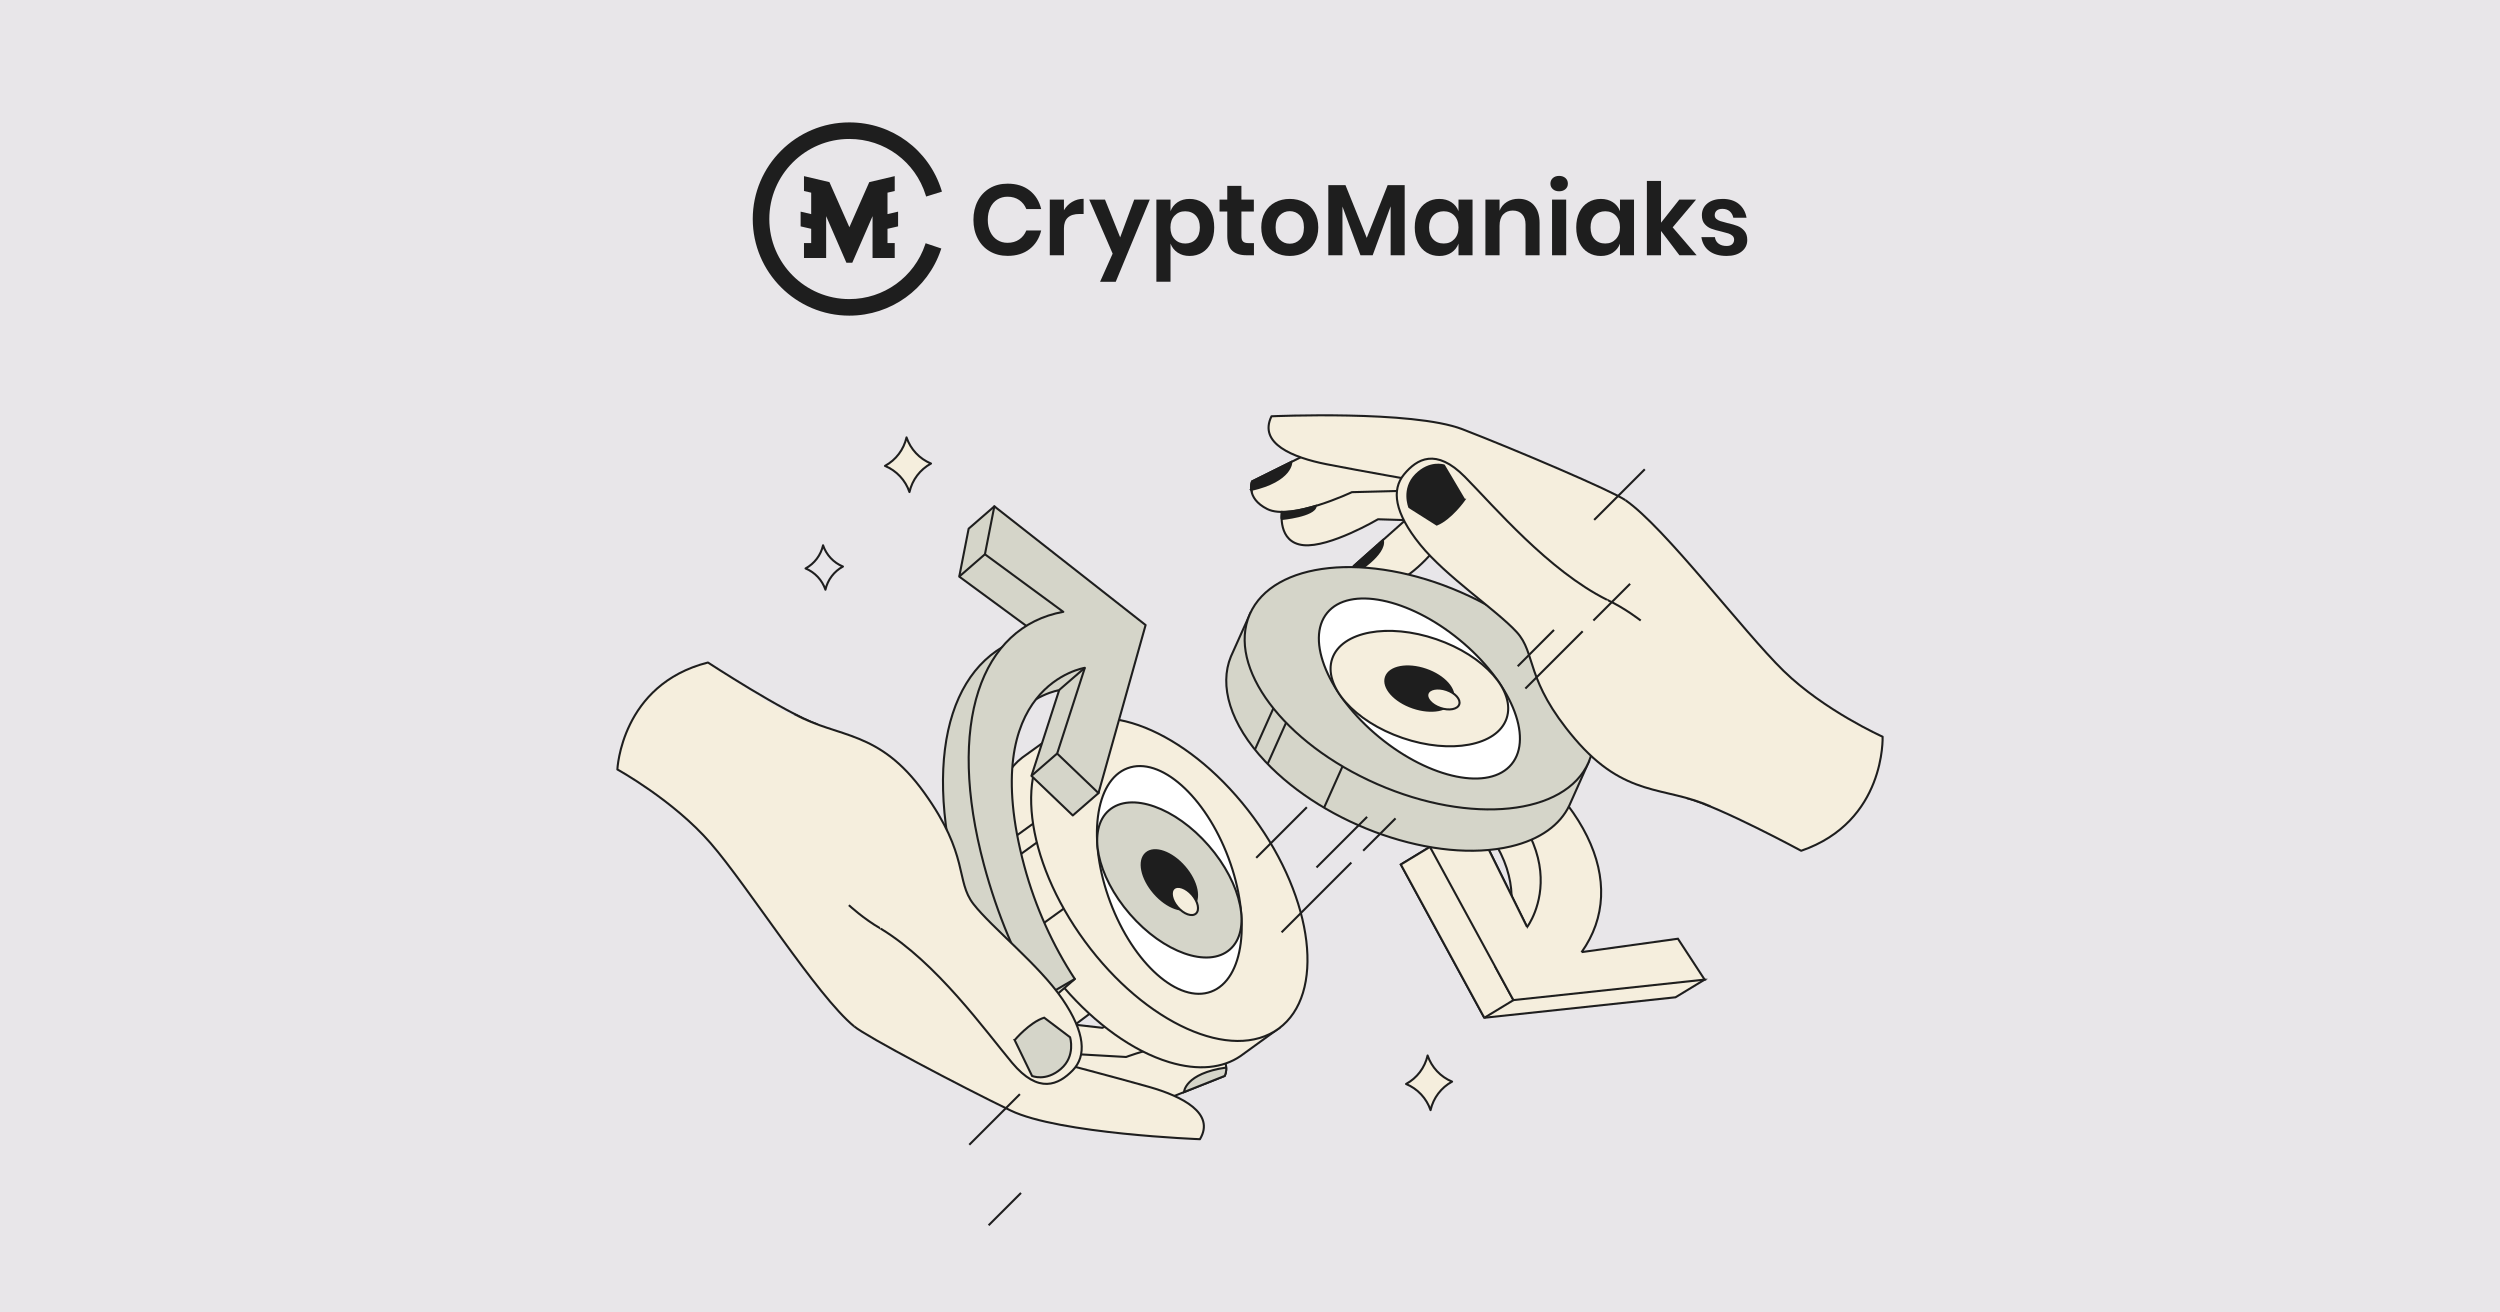 <?xml version="1.0" encoding="UTF-8"?>
<svg id="Layer_1" data-name="Layer 1" xmlns="http://www.w3.org/2000/svg" viewBox="0 0 1200 630">
  <defs>
    <style>
      .cls-1 {
        fill: none;
      }

      .cls-1, .cls-2, .cls-3, .cls-4, .cls-5, .cls-6, .cls-7 {
        stroke: #1e1e1e;
      }

      .cls-1, .cls-6, .cls-7 {
        stroke-linejoin: round;
      }

      .cls-8, .cls-2, .cls-6 {
        fill: #f5eedd;
      }

      .cls-9 {
        fill: #e8e6e9;
      }

      .cls-10, .cls-5 {
        fill: #1e1e1e;
      }

      .cls-2, .cls-3, .cls-4, .cls-5 {
        stroke-miterlimit: 10;
      }

      .cls-3 {
        fill: #fff;
      }

      .cls-4, .cls-7 {
        fill: #d5d5c9;
      }
    </style>
  </defs>
  <rect class="cls-9" x="-23.13" y="-27.44" width="1247.25" height="682.19"/>
  <path class="cls-1" d="m396.21,283.05c1.07-4.74,4.13-8.79,8.4-11.11-4.5-1.86-7.98-5.58-9.54-10.2-1.07,4.74-4.13,8.79-8.4,11.12,4.51,1.86,7.98,5.58,9.54,10.2h0Z"/>
  <path class="cls-6" d="m436.55,236.18c1.31-5.83,5.08-10.82,10.33-13.68-5.54-2.29-9.83-6.87-11.75-12.55-1.31,5.84-5.08,10.82-10.34,13.68,5.55,2.29,9.83,6.87,11.75,12.55h0Z"/>
  <path class="cls-6" d="m686.67,532.86c1.31-5.83,5.08-10.82,10.33-13.68-5.54-2.29-9.83-6.87-11.75-12.55-1.31,5.84-5.08,10.82-10.34,13.68,5.55,2.29,9.83,6.87,11.75,12.55h0Z"/>
  <g id="CM_logo_white" data-name="CM logo white">
    <g>
      <path class="cls-10" d="m494.23,91.43c2.79,2.19,4.64,5.16,5.54,8.92h-7.13c-.74-1.83-1.89-3.28-3.44-4.34-1.56-1.06-3.43-1.59-5.61-1.59-1.8,0-3.42.45-4.87,1.35-1.44.9-2.57,2.19-3.37,3.86-.8,1.67-1.21,3.63-1.21,5.88s.4,4.16,1.21,5.83c.8,1.67,1.93,2.96,3.37,3.86,1.44.9,3.07,1.35,4.87,1.35,2.18,0,4.05-.53,5.61-1.59,1.56-1.06,2.7-2.51,3.44-4.34h7.13c-.9,3.76-2.74,6.73-5.54,8.92-2.79,2.19-6.31,3.28-10.55,3.28-3.25,0-6.11-.73-8.6-2.19-2.49-1.46-4.42-3.51-5.78-6.15-1.37-2.63-2.05-5.62-2.05-8.97s.68-6.38,2.05-9.01c1.36-2.64,3.28-4.68,5.76-6.15,2.47-1.46,5.35-2.19,8.62-2.19,4.24,0,7.76,1.09,10.55,3.28"/>
      <path class="cls-10" d="m514.65,96.9c1.64-.98,3.47-1.47,5.49-1.47v7.28h-1.98c-4.98,0-7.47,2.32-7.47,6.94v12.87h-6.79v-26.71h6.79v5.11c1-1.7,2.31-3.05,3.95-4.03"/>
      <polygon class="cls-10" points="530.4 95.81 537.68 113.94 544.42 95.81 551.89 95.81 535.56 135.25 528.04 135.25 534.07 121.75 522.84 95.81 530.4 95.81"/>
      <path class="cls-10" d="m577.08,97.12c1.8,1.09,3.2,2.68,4.22,4.75,1.01,2.07,1.52,4.51,1.52,7.3s-.5,5.23-1.52,7.3c-1.01,2.07-2.42,3.66-4.22,4.75-1.8,1.09-3.82,1.64-6.07,1.64s-4.17-.54-5.76-1.62c-1.59-1.08-2.72-2.52-3.4-4.31v18.32h-6.79v-39.43h6.79v5.54c.68-1.8,1.81-3.23,3.4-4.29,1.59-1.06,3.51-1.59,5.76-1.59s4.27.55,6.07,1.64m-13.27,6.39c-1.33,1.4-2,3.29-2,5.66s.67,4.22,2,5.62c1.33,1.4,3.03,2.1,5.08,2.1s3.82-.68,5.11-2.05c1.29-1.37,1.93-3.25,1.93-5.66s-.64-4.31-1.93-5.69c-1.28-1.38-2.99-2.07-5.11-2.07s-3.75.7-5.08,2.1"/>
      <path class="cls-10" d="m601.9,116.69v5.83h-3.56c-2.99,0-5.27-.72-6.86-2.17-1.59-1.44-2.39-3.85-2.39-7.23v-11.57h-3.71v-5.74h3.71v-6.6h6.79v6.6h5.97v5.74h-5.97v11.67c0,1.29.26,2.19.77,2.7s1.38.77,2.6.77h2.65Z"/>
      <path class="cls-10" d="m626.1,97.12c2.07,1.09,3.7,2.68,4.89,4.75,1.19,2.07,1.78,4.51,1.78,7.3s-.59,5.22-1.78,7.28c-1.19,2.06-2.82,3.64-4.89,4.75-2.07,1.11-4.41,1.66-7.01,1.66s-4.94-.56-7.01-1.66c-2.07-1.11-3.7-2.69-4.89-4.75-1.19-2.06-1.78-4.48-1.78-7.28s.6-5.23,1.78-7.3c1.19-2.07,2.82-3.66,4.89-4.75,2.07-1.09,4.41-1.64,7.01-1.64s4.94.55,7.01,1.64m-11.83,6.24c-1.32,1.33-1.98,3.27-1.98,5.81s.66,4.48,1.98,5.81c1.32,1.33,2.92,2,4.82,2s3.5-.67,4.82-2c1.32-1.33,1.97-3.27,1.97-5.81s-.66-4.48-1.97-5.81c-1.32-1.33-2.92-2-4.82-2s-3.5.67-4.82,2"/>
      <polygon class="cls-10" points="674.25 88.87 674.25 122.52 667.51 122.52 667.51 99.04 658.89 122.52 653.01 122.52 644.38 99.14 644.38 122.52 637.59 122.52 637.59 88.87 645.83 88.87 656.04 114.18 666.07 88.87 674.25 88.87"/>
      <path class="cls-10" d="m696.66,97.07c1.61,1.06,2.74,2.49,3.42,4.29v-5.54h6.74v26.71h-6.74v-5.59c-.68,1.8-1.81,3.24-3.42,4.32-1.61,1.07-3.53,1.61-5.78,1.61s-4.27-.54-6.07-1.64c-1.8-1.09-3.2-2.68-4.21-4.75-1.01-2.07-1.52-4.51-1.52-7.31s.51-5.23,1.52-7.3c1.01-2.07,2.42-3.66,4.21-4.75,1.8-1.09,3.82-1.64,6.07-1.64s4.17.53,5.78,1.59m-8.77,6.41c-1.29,1.38-1.93,3.28-1.93,5.69s.64,4.3,1.93,5.66c1.28,1.37,2.99,2.05,5.11,2.05s3.75-.7,5.08-2.1c1.33-1.4,2-3.27,2-5.62s-.67-4.26-2-5.66c-1.33-1.4-3.03-2.09-5.08-2.09s-3.82.69-5.11,2.07"/>
      <path class="cls-10" d="m736.26,98.47c1.83,2.03,2.74,4.87,2.74,8.53v15.52h-6.74v-14.75c0-2.12-.54-3.77-1.64-4.94-1.09-1.17-2.59-1.76-4.48-1.76s-3.47.63-4.62,1.88c-1.15,1.25-1.73,3.05-1.73,5.4v14.17h-6.79v-26.71h6.79v5.35c.7-1.8,1.87-3.21,3.49-4.22,1.62-1.01,3.5-1.52,5.62-1.52,3.08,0,5.54,1.01,7.37,3.04"/>
      <path class="cls-10" d="m745.36,85.47c.77-.69,1.78-1.04,3.03-1.04s2.26.35,3.04,1.04c.77.69,1.15,1.58,1.15,2.68s-.38,1.94-1.15,2.63c-.77.69-1.79,1.04-3.04,1.04s-2.26-.35-3.03-1.04c-.77-.69-1.16-1.57-1.16-2.63s.39-1.99,1.16-2.68m6.41,37.05h-6.79v-26.71h6.79v26.71Z"/>
      <path class="cls-10" d="m774.17,97.07c1.61,1.06,2.74,2.49,3.42,4.29v-5.54h6.74v26.71h-6.74v-5.59c-.68,1.8-1.81,3.24-3.42,4.32-1.61,1.07-3.53,1.61-5.78,1.61s-4.27-.54-6.07-1.64c-1.8-1.09-3.2-2.68-4.21-4.75-1.01-2.07-1.52-4.51-1.52-7.31s.51-5.23,1.52-7.3c1.01-2.07,2.42-3.66,4.21-4.75,1.8-1.09,3.82-1.64,6.07-1.64s4.17.53,5.78,1.59m-8.77,6.41c-1.29,1.38-1.93,3.28-1.93,5.69s.64,4.3,1.93,5.66c1.28,1.37,2.99,2.05,5.11,2.05s3.75-.7,5.08-2.1c1.33-1.4,2-3.27,2-5.62s-.67-4.26-2-5.66c-1.33-1.4-3.03-2.09-5.08-2.09s-3.82.69-5.11,2.07"/>
      <polygon class="cls-10" points="806.11 122.52 797.29 110.86 797.29 122.52 790.5 122.52 790.5 86.85 797.29 86.85 797.29 106.9 806.06 95.82 814.1 95.82 802.88 109.12 814.39 122.52 806.11 122.52"/>
      <path class="cls-10" d="m834.68,97.94c1.96,1.64,3.18,3.83,3.66,6.56h-6.36c-.26-1.29-.83-2.32-1.73-3.09-.9-.77-2.07-1.16-3.52-1.16-1.16,0-2.06.27-2.7.82-.64.55-.96,1.29-.96,2.22,0,.74.26,1.34.77,1.78.51.45,1.15.81,1.93,1.06.77.26,1.88.56,3.32.92,2.03.45,3.67.93,4.94,1.42,1.27.5,2.36,1.29,3.27,2.36.92,1.08,1.38,2.53,1.38,4.36,0,2.28-.89,4.13-2.68,5.54-1.78,1.42-4.18,2.12-7.2,2.12-3.47,0-6.25-.78-8.33-2.34-2.09-1.56-3.36-3.78-3.81-6.68h6.5c.16,1.32.74,2.35,1.74,3.11.99.76,2.3,1.13,3.9,1.13,1.15,0,2.04-.28,2.65-.84.61-.56.92-1.3.92-2.19,0-.77-.27-1.4-.8-1.88-.53-.48-1.19-.85-1.97-1.11-.79-.26-1.9-.56-3.35-.91-1.99-.45-3.6-.91-4.84-1.38-1.24-.46-2.3-1.21-3.18-2.24-.89-1.03-1.33-2.44-1.33-4.24,0-2.32.89-4.19,2.65-5.64,1.77-1.44,4.21-2.17,7.32-2.17s5.84.82,7.8,2.46"/>
      <path class="cls-10" d="m444.08,117.38c-5.26,15.66-19.89,26.18-36.41,26.18-21.17,0-38.4-17.24-38.4-38.43s17.23-38.43,38.4-38.43c16.92,0,31.67,10.86,36.68,27.02l.19.62,7.59-2.36-.19-.62c-6.05-19.51-23.84-32.61-44.27-32.61-25.56,0-46.35,20.81-46.35,46.38s20.79,46.38,46.35,46.38c19.94,0,37.6-12.7,43.95-31.61l.21-.62-7.54-2.53-.21.62Z"/>
      <polyline class="cls-10" points="406.27 126.11 396.55 103.75 396.55 123.84 385.91 123.84 385.91 116.67 389.37 116.67 389.37 109.83 384.3 108.66 384.3 101.59 389.37 102.77 389.37 92.48 385.91 91.68 385.91 84.54 398.12 87.42 407.7 109.06 417.25 87.42 429.47 84.54 429.47 91.68 426 92.48 426 102.77 431.08 101.59 431.08 108.66 426 109.83 426 116.67 429.47 116.67 429.47 123.84 418.82 123.84 418.83 103.75 409.1 126.11"/>
    </g>
  </g>
  <g>
    <g>
      <path class="cls-2" d="m745.2,465.51c23.36-32.83,2.82-77.72-57.5-113.6-22.47-13.36-77.77-41.22-77.77-41.22l-13.45,7.38,3.93,22.06c23.78,2.6,49.72,11.01,73.09,24.91,77.49,46.09,45.55,88.43,45.55,88.43l-32.69-46.98-13.95,8.47,40.06,73.57,91.78-9.83,13.95-8.47-73-4.73Z"/>
      <path class="cls-2" d="m759.16,457.04c23.36-32.83,2.82-77.72-57.5-113.6-30.29-18.02-62.12-29.21-91.72-32.75l4.19,20.94c23.85,2.56,49.89,10.99,73.34,24.93,77.49,46.09,45.55,88.43,45.55,88.43l-19.18-38.75-27.46.24,40.06,73.57,91.78-9.83-12.82-19.63-46.23,6.43Z"/>
      <line class="cls-1" x1="726.43" y1="480.07" x2="712.47" y2="488.54"/>
      <line class="cls-1" x1="614.12" y1="331.64" x2="600.34" y2="340.01"/>
    </g>
    <g>
      <path class="cls-8" d="m500.97,475.15c-11.07-16.24-33.95-34.39-42.66-45.58-8.71-11.19.49-25.07-23.66-53.48-19.04-22.41-39.44-26.9-39.44-26.9-15.68-2.67-55.4-31.19-55.4-31.19-41.68,10.56-43.47,51.33-43.47,51.33,0,0,26.82,14.75,44.71,35.34,17.89,20.59,51.08,73.36,68.95,87.99,5.66,4.8,50.77,28.6,75.09,40.38,23.13,11.2,90.87,13.78,90.87,13.78,5.61-9.36-2.01-16.27-12.87-21.04l.57.26,24.2-9.61s3.84-7.7-6.2-13.81c-1.82-1.11-4.19-1.72-6.86-1.96l-.03.31s3.44-14.79-9-17.06c-12.44-2.27-36.66,9.43-36.66,9.43l-13.07-1.49,26.57-19.96s.67-9.55-11.86-10.63c-12.52-1.08-28.34,16.08-28.34,16.08l-1.44-2.19Z"/>
      <g>
        <path class="cls-1" d="m505.9,509.41s29.74,7.79,45.63,12.3c15.88,4.51,31.91,12.63,24.44,25.11,0,0-67.75-2.58-90.87-13.78-24.32-11.78-69.43-35.58-75.09-40.38"/>
        <path class="cls-1" d="m563.66,526.05l24.2-9.61s3.84-7.7-6.2-13.81c-10.92-6.65-41.13,4.72-41.13,4.72l-31.85-1.82"/>
        <path class="cls-1" d="m509.09,491.06l20.02,2.29s24.22-11.7,36.66-9.43c12.44,2.27,9.01,16.81,9.01,16.81"/>
        <path class="cls-1" d="m516.04,491.85l26.57-19.96s.67-9.55-11.86-10.63c-12.52-1.08-28.34,16.08-28.34,16.08"/>
        <path class="cls-1" d="m410,492.67c-17.87-14.64-51.06-67.41-68.95-87.99-17.89-20.59-44.71-35.34-44.71-35.34,0,0,1.79-40.78,43.47-51.33,0,0,36.73,23.98,52.56,29.72"/>
        <path class="cls-4" d="m588.57,512.42c-19.88,2.85-20.26,11.79-20.26,11.79l19.55-7.77c1-2.09.71-4.02.71-4.02Z"/>
        <path class="cls-4" d="m575.2,497.28s-16.07.23-16.81,4.91c0,0,10.81-2.45,16.41-1.52,0,0,.52-2.84.39-3.38"/>
        <path class="cls-4" d="m542.07,468.55s-15.35,7.7-14.47,14.61l15.01-11.27s.27-1.54-.54-3.34Z"/>
      </g>
    </g>
    <g>
      <g>
        <path class="cls-2" d="m479.72,415.51c9.7,41.42,46.21,83.66,81.53,94.33,14.02,4.24,25.74,2.86,34.18-2.92l18.85-13.65-104.95-143.06-18.61,13.41c-11.94,9.14-16.66,27.7-11,51.88Z"/>
        <ellipse class="cls-2" cx="561.27" cy="422.13" rx="50.23" ry="88.74" transform="translate(-140.98 414.26) rotate(-36.3)"/>
        <g>
          <ellipse class="cls-3" cx="561.29" cy="422.33" rx="30.29" ry="57.25" transform="translate(-112.54 223.94) rotate(-20.55)"/>
          <ellipse class="cls-4" cx="561.29" cy="422.33" rx="25.05" ry="44.24" transform="translate(-139.4 471.76) rotate(-40.99)"/>
          <ellipse class="cls-5" cx="561.29" cy="422.33" rx="9.61" ry="16.97" transform="translate(-139.4 471.76) rotate(-40.99)"/>
          <ellipse class="cls-2" cx="568.75" cy="432.41" rx="4.55" ry="8.04" transform="translate(-144.18 479.13) rotate(-40.99)"/>
        </g>
      </g>
      <line class="cls-1" x1="478.32" y1="408.04" x2="495.87" y2="395.37"/>
      <line class="cls-1" x1="480.06" y1="417.12" x2="497.64" y2="404.43"/>
      <line class="cls-1" x1="493.02" y1="448.84" x2="510.44" y2="436.25"/>
    </g>
    <g>
      <polyline class="cls-2" points="719.05 453.47 686.37 406.5 672.41 414.97 712.47 488.54"/>
      <polyline class="cls-2" points="733.01 445 713.82 406.25 686.37 406.5 726.43 480.07"/>
    </g>
    <g>
      <path class="cls-7" d="m498.04,304.4c-39.64,7.23-56.24,53.72-38.05,121.5,6.36,23.69,15.55,45.52,26.87,64.43l16.71-9.7,12.34-10.72s-32.54-28.43-36.58-43.5c-23.37-87.08,29.06-95.13,29.06-95.13l-13.29,41.15,19.84,18.98,12.34-10.72,10.29-69.94-60.28-67.71-12.34,10.72-4.51,23.01,37.61,27.64Z"/>
      <path class="cls-7" d="m510.37,293.67c-39.64,7.23-56.24,53.72-38.05,121.5,6.36,23.69,15.55,45.52,26.87,64.43l16.71-9.7c-10.4-15.85-18.93-34.43-24.24-54.22-23.37-87.08,29.06-95.13,29.06-95.13l-13.29,41.15,19.84,18.98,22.62-80.66-72.61-56.98-4.51,23.01,37.61,27.64Z"/>
      <line class="cls-1" x1="520.71" y1="320.54" x2="508.35" y2="331.24"/>
      <line class="cls-1" x1="499.19" y1="479.6" x2="486.85" y2="490.33"/>
      <line class="cls-1" x1="507.42" y1="361.69" x2="495.09" y2="372.41"/>
      <line class="cls-1" x1="472.77" y1="266.04" x2="460.43" y2="276.76"/>
    </g>
    <g>
      <path class="cls-1" d="m407.46,434.48s7.08,6.59,15.31,11.27"/>
      <path class="cls-6" d="m381.54,342.87c21.12,11.58,40.32,7.33,62.07,37.61,21.76,30.28,14.95,42.29,23.66,53.48,8.71,11.19,31.59,29.34,42.66,45.58,11.07,16.24,11.65,27.4,4.93,34.26-6.72,6.85-16.28,11.61-29.05-3.66-12.77-15.27-36.24-48.12-63.05-64.38"/>
      <path class="cls-4" d="m487.05,499.24s7.14-8.54,14.15-10.75l12.43,9.39s2.81,9.04-4.44,15.23c-7.24,6.19-13.8,3.34-13.8,3.34l-8.35-17.21Z"/>
    </g>
    <g>
      <path class="cls-8" d="m690.98,265.05c12.38,15.27,36.67,31.47,46.28,41.91,9.61,10.43,1.06,25.56,27.99,51.34,22.71,21.74,40.79,23.81,40.79,23.81,15.85,1.37,58.52,26.24,58.52,26.24,40.66-13.96,39.08-54.75,39.08-54.75,0,0-27.94-12.49-47.47-31.53-19.53-19.04-56.97-68.89-75.98-82-6.04-4.31-52.96-24.31-78.17-34.04-23.97-9.25-91.7-6.23-91.7-6.23-4.81,9.79,3.35,16.04,14.56,19.9l-.59-.21-23.32,11.58s-3.19,7.99,7.32,13.25c1.91.96,4.31,1.37,7,1.39v-.31s-2.2,15.02,10.38,16.26c12.59,1.24,35.76-12.43,35.76-12.43l13.15.41-24.83,22.09s.12,9.58,12.69,9.61c12.57.04,26.92-18.36,26.92-18.36l1.62,2.06Z"/>
      <g>
        <path class="cls-1" d="m683.24,231.32s-30.28-5.31-46.49-8.49c-16.2-3.19-32.85-9.96-26.43-23.01,0,0,67.73-3.02,91.7,6.23,25.21,9.73,72.13,29.73,78.17,34.04"/>
        <path class="cls-1" d="m624.3,219.51l-23.32,11.58s-3.19,7.99,7.32,13.25c11.43,5.72,40.6-8.1,40.6-8.1l31.89-.82"/>
        <path class="cls-1" d="m681.58,249.87l-20.14-.62s-23.17,13.66-35.76,12.43c-12.59-1.24-10.37-16.01-10.37-16.01"/>
        <path class="cls-1" d="m674.59,249.65l-24.83,22.09s.12,9.58,12.69,9.61c12.57.04,26.92-18.36,26.92-18.36"/>
        <path class="cls-1" d="m780.2,240.09c19.01,13.11,56.45,62.96,75.98,82,19.53,19.04,47.47,31.53,47.47,31.53,0,0,1.58,40.78-39.08,54.75,0,0-38.58-20.86-54.83-25.28"/>
        <path class="cls-5" d="m600.61,235.15c19.58-4.48,19.22-13.42,19.22-13.42l-18.85,9.35c-.82,2.17-.37,4.07-.37,4.07Z"/>
        <path class="cls-5" d="m615.18,249.13s15.99-1.55,16.35-6.28c0,0-10.58,3.33-16.23,2.87,0,0-.28,2.87-.11,3.4"/>
        <path class="cls-5" d="m650.56,275.03s14.67-8.94,13.21-15.76l-14.02,12.47s-.14,1.56.81,3.28Z"/>
      </g>
    </g>
    <g>
      <g>
        <path class="cls-4" d="m607.34,365.52c29.15,30.98,81.91,49.24,117.82,40.78,14.25-3.36,23.71-10.42,28.12-19.66l9.47-21.26-162.51-71.21-9.39,20.94c-5.76,13.89-.54,32.32,16.48,50.41Z"/>
        <ellipse class="cls-4" cx="681.23" cy="330.38" rx="50.23" ry="88.74" transform="translate(105.56 822.15) rotate(-66.38)"/>
        <g>
          <ellipse class="cls-3" cx="681.34" cy="330.54" rx="30.29" ry="57.25" transform="translate(-6.41 647.54) rotate(-50.63)"/>
          <ellipse class="cls-2" cx="681.34" cy="330.54" rx="25.05" ry="44.24" transform="translate(147.61 867.78) rotate(-71.07)"/>
          <ellipse class="cls-5" cx="681.34" cy="330.54" rx="9.61" ry="16.97" transform="translate(147.61 867.78) rotate(-71.07)"/>
          <ellipse class="cls-2" cx="692.86" cy="335.53" rx="4.55" ry="8.04" transform="translate(150.68 882.04) rotate(-71.07)"/>
        </g>
      </g>
      <line class="cls-1" x1="602.39" y1="359.75" x2="611.22" y2="339.99"/>
      <line class="cls-1" x1="608.44" y1="366.74" x2="617.29" y2="346.95"/>
      <line class="cls-1" x1="635.55" y1="387.7" x2="644.32" y2="368.07"/>
    </g>
    <g>
      <path class="cls-1" d="m787.54,297.86s-7.6-5.99-16.19-9.97"/>
      <path class="cls-6" d="m820.93,387.03c-22.01-9.8-40.79-3.97-64.97-32.35-24.18-28.38-18.39-40.91-27.99-51.34-9.61-10.43-33.9-26.63-46.28-41.91-12.38-15.27-13.87-26.35-7.74-33.74,6.13-7.39,15.26-12.92,29.25,1.25,13.99,14.17,40.09,44.96,68.15,58.95"/>
      <path class="cls-5" d="m702.87,239.9s-6.41,9.1-13.22,11.88l-13.16-8.33s-3.54-8.78,3.16-15.54c6.71-6.76,13.47-4.47,13.47-4.47l9.74,16.46Z"/>
    </g>
  </g>
  <line class="cls-1" x1="654.32" y1="408.36" x2="669.86" y2="392.83"/>
  <line class="cls-1" x1="474.54" y1="588.14" x2="490.08" y2="572.61"/>
  <line class="cls-1" x1="764.82" y1="297.86" x2="782.45" y2="280.23"/>
  <line class="cls-1" x1="631.91" y1="416.39" x2="656.21" y2="392.09"/>
  <line class="cls-1" x1="728.5" y1="319.8" x2="745.92" y2="302.37"/>
  <line class="cls-1" x1="602.98" y1="411.77" x2="627.28" y2="387.47"/>
  <line class="cls-1" x1="765.2" y1="249.55" x2="789.5" y2="225.25"/>
  <line class="cls-1" x1="465.25" y1="549.49" x2="489.55" y2="525.19"/>
  <line class="cls-1" x1="615.16" y1="447.52" x2="648.65" y2="414.03"/>
  <line class="cls-1" x1="732.17" y1="330.51" x2="759.68" y2="303.01"/>
</svg>